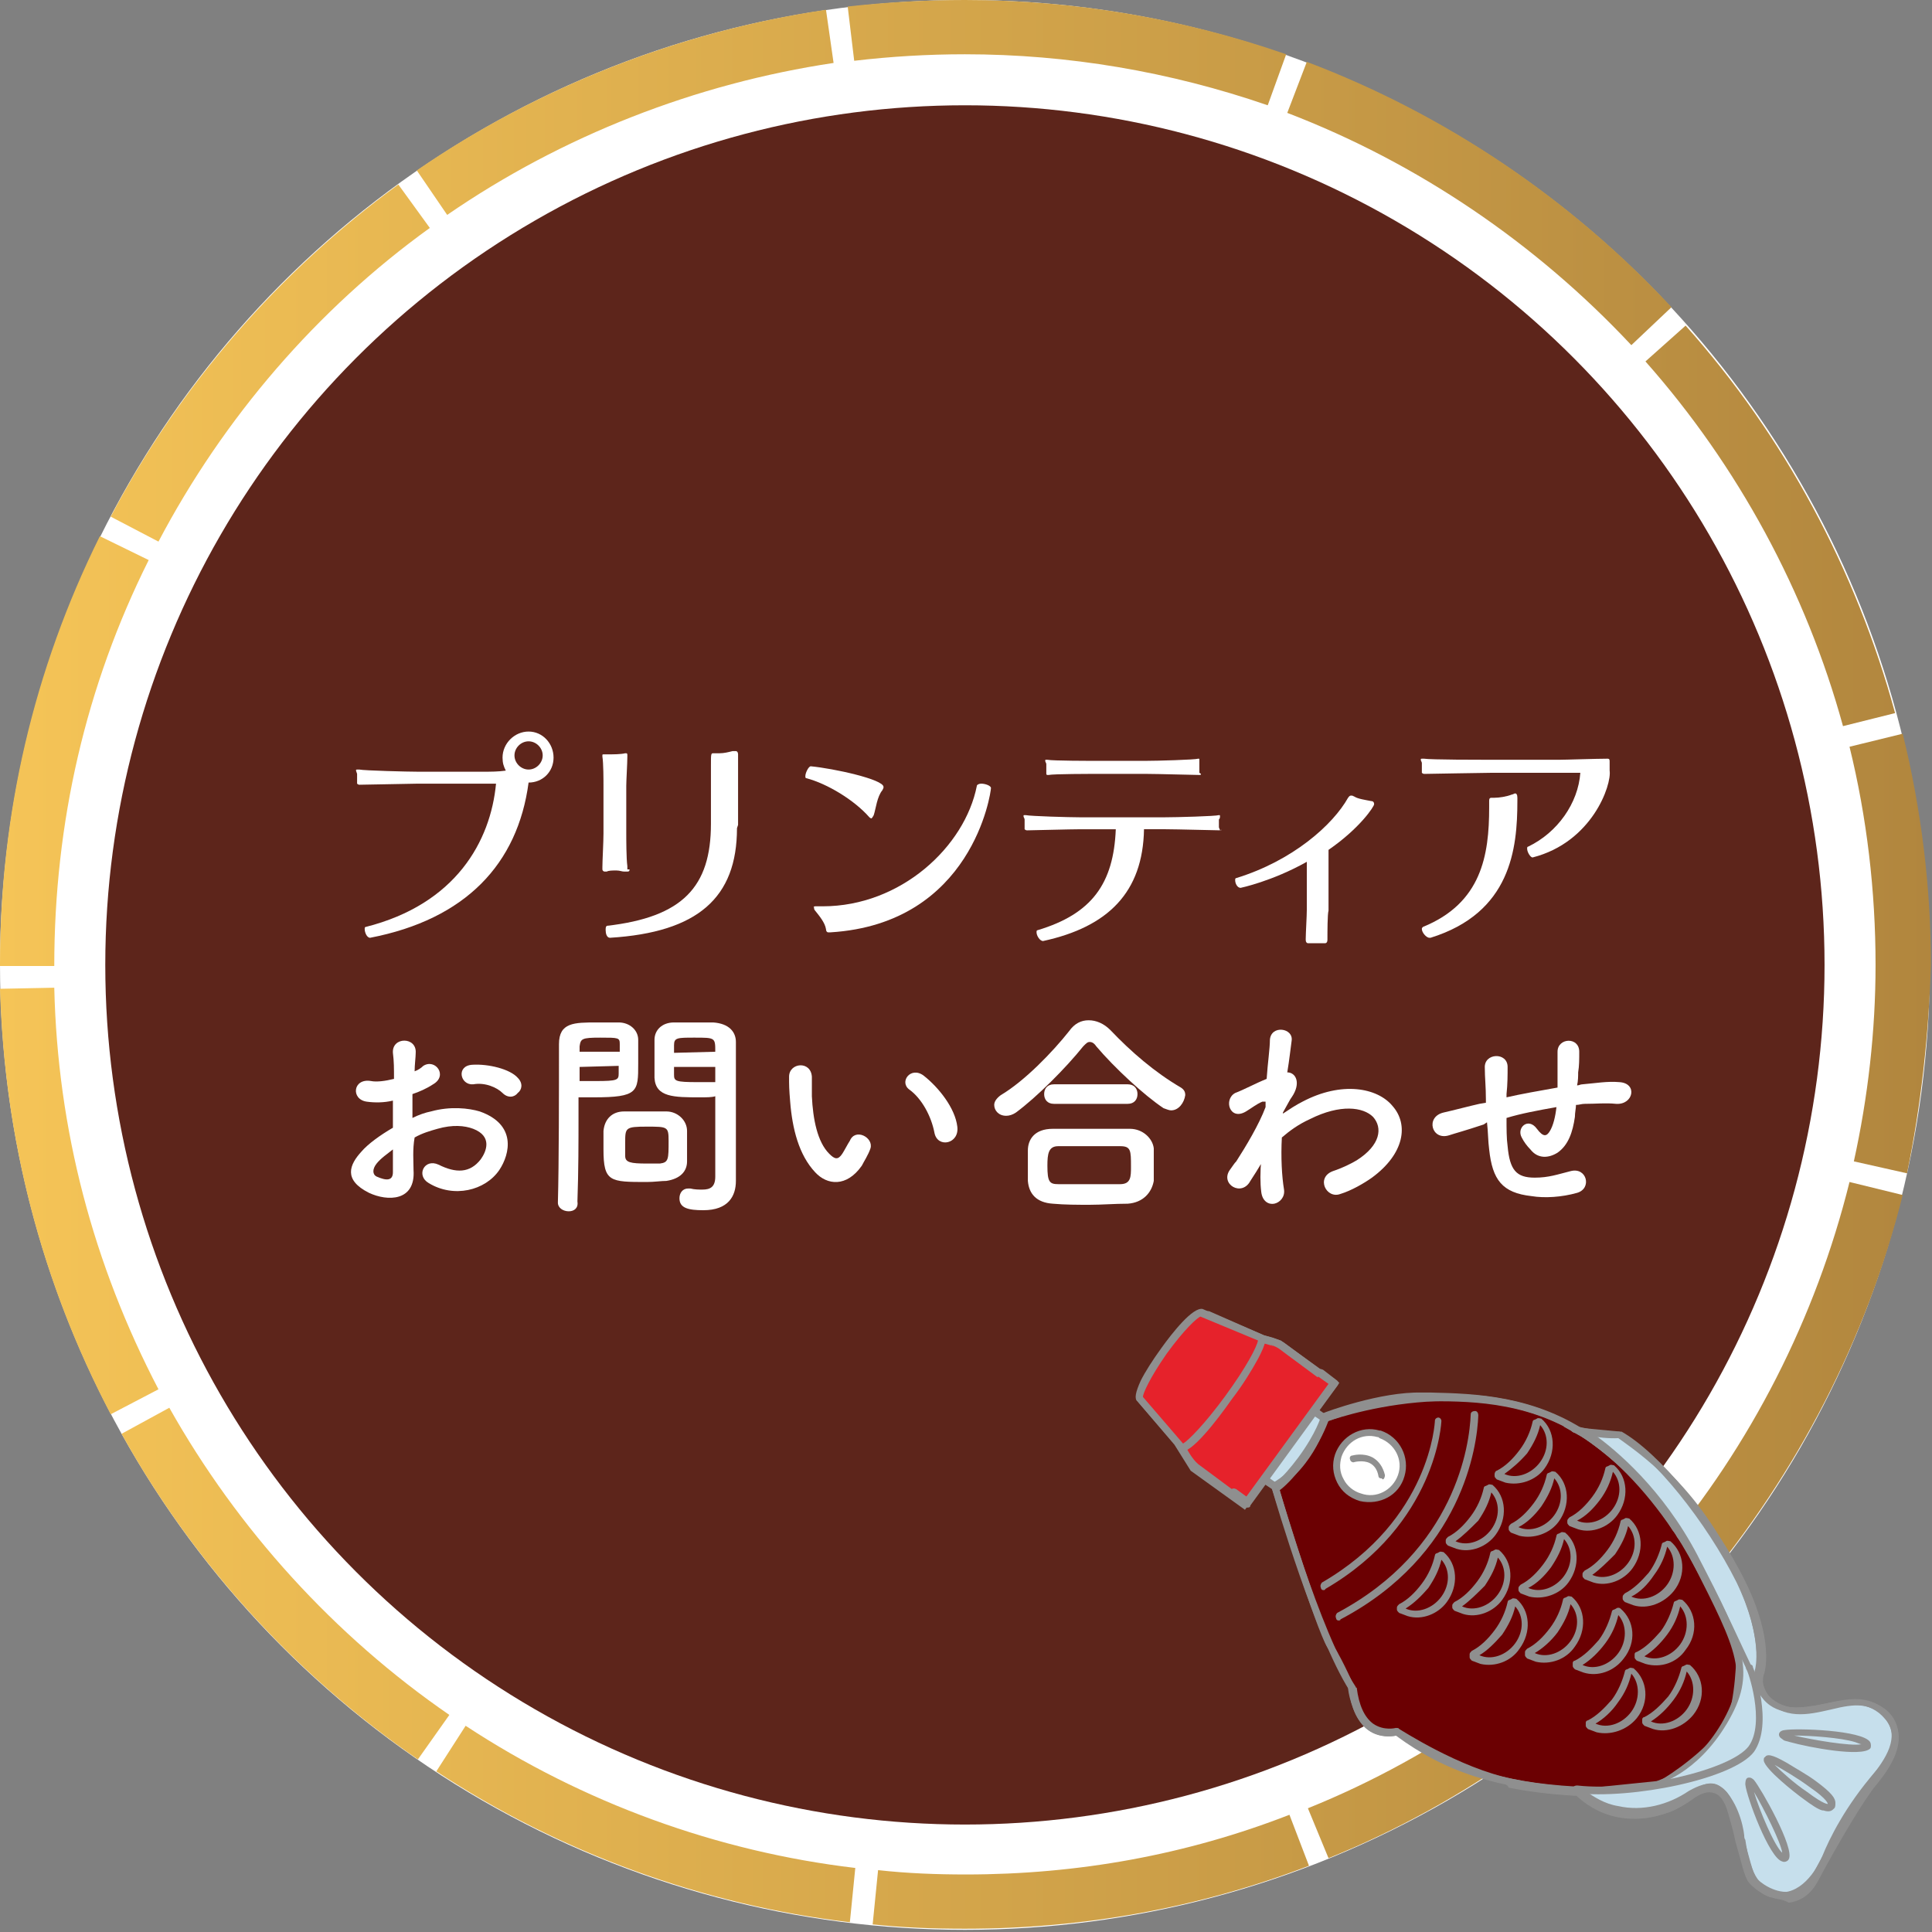 <?xml version="1.0" encoding="utf-8"?>
<!-- Generator: Adobe Illustrator 26.5.1, SVG Export Plug-In . SVG Version: 6.00 Build 0)  -->
<svg version="1.1" id="レイヤー_1" xmlns="http://www.w3.org/2000/svg" xmlns:xlink="http://www.w3.org/1999/xlink" x="0px"
	 y="0px" width="178px" height="178px" viewBox="0 0 178 178" style="enable-background:new 0 0 178 178;" xml:space="preserve">
<rect x="0" y="0" width="178" height="178" fill="#808080" stroke="none"/>
<style type="text/css">
	.st0{fill:#FFFFFF;}
	.st1{fill:url(#SVGID_1_);}
	.st2{fill:#5D251B;}
	.st3{fill:#C6DFEC;}
	.st4{fill:#E6222B;}
	.st5{fill:#8F8F8F;}
	.st6{fill:#6B0002;}
	.st7{fill:none;stroke:#5D251B;stroke-width:3;stroke-linecap:round;stroke-linejoin:round;}
</style>
<circle class="st0" cx="88.9" cy="88.9" r="88.9"/>
<linearGradient id="SVGID_1_" gradientUnits="userSpaceOnUse" x1="0" y1="88.15" x2="177.9" y2="88.15" gradientTransform="matrix(1 0 0 -1 0 177)">
	<stop  offset="0" style="stop-color:#F5C457"/>
	<stop  offset="1" style="stop-color:#B1863E"/>
</linearGradient>
<path class="st1" d="M88.9,177.7L88.9,177.7c-2.9,0-5.7-0.1-8.5-0.4l0.5-5c2.7,0.3,5.4,0.4,8.1,0.4l0,0c10.3,0,20.3-1.8,29.8-5.5
	l1.8,4.7C110.4,175.8,99.8,177.7,88.9,177.7z M78.3,177.1c-13.5-1.6-26.7-6.4-38.1-13.9l2.7-4.2c10.8,7.1,23.2,11.6,35.9,13.1
	L78.3,177.1z M122.4,171.2l-1.9-4.6c11.9-4.8,22.7-12.5,31.2-22.1l3.7,3.3C146.4,157.9,135,166.1,122.4,171.2z M38.5,162.1
	c-11.2-7.7-20.7-18.1-27.3-30l4.4-2.4c6.3,11.2,15.2,21,25.8,28.3L38.5,162.1z M156.8,146.2L153,143c8.3-9.8,14.3-21.6,17.4-34.1
	l4.9,1.2C172,123.3,165.6,135.7,156.8,146.2z M10.2,130.3C3.8,118.1,0.4,104.9,0,91.1L5,91c0.3,13.1,3.6,25.5,9.6,37L10.2,130.3z
	 M175.7,108.1l-4.9-1.1c1.3-5.9,2-12,2-18.1c0-6.8-0.8-13.6-2.4-20.1l4.9-1.2c1.7,6.9,2.6,14.1,2.6,21.3
	C177.7,95.3,177,101.8,175.7,108.1z M5,89H0v-0.2C0,75,3.1,61.7,9.2,49.4l4.5,2.2C7.9,63.2,5,75.8,5,89L5,89z M169.8,66.9
	c-3.4-12.4-9.7-24-18.2-33.6l3.7-3.3c9.1,10.2,15.7,22.5,19.3,35.7L169.8,66.9z M14.6,49.9l-4.4-2.3C16.5,35.6,25.7,25,36.7,17
	l2.9,4C29.2,28.5,20.6,38.5,14.6,49.9z M150.3,31.8c-8.8-9.4-19.7-16.8-31.7-21.4l1.8-4.7c12.7,4.8,24.3,12.6,33.6,22.6L150.3,31.8z
	 M41.2,19.8l-2.8-4.1C49.6,8,62.6,2.9,76.1,0.9l0.7,4.9C64.1,7.7,51.8,12.5,41.2,19.8z M116.8,9.7C107.8,6.6,98.4,5,88.9,5
	c-3.4,0-6.8,0.2-10.2,0.6l-0.6-5C81.7,0.2,85.3,0,88.9,0C99,0,109,1.7,118.5,5L116.8,9.7z"/>
<circle class="st2" cx="88.9" cy="88.9" r="79.2"/>
<g>
	<path class="st0" d="M34.1,86.4c-0.3,0-0.5-0.5-0.5-0.8c0-0.1,0-0.2,0.1-0.2c8.3-2.1,11.5-7.9,12-13.2h-7.2c-0.5,0-4.8,0.1-5.4,0.1
		l0,0c-0.1,0-0.2-0.1-0.2-0.1c0-0.1,0-0.1,0-0.2s0-0.2,0-0.3c0-0.1,0-0.3,0-0.4L32.8,71c0-0.1,0-0.1,0.2-0.1h0.1
		c0.5,0.1,4.5,0.2,5.4,0.2h6c0.7,0,1.4,0,2.1-0.1c-0.2-0.4-0.3-0.7-0.3-1.2c0-1.3,1.1-2.4,2.4-2.4c1.3,0,2.3,1.1,2.3,2.4
		s-1,2.3-2.3,2.3C47.7,79.6,42.9,84.7,34.1,86.4L34.1,86.4z M48.7,68.3c-0.7,0-1.3,0.6-1.3,1.3c0,0.7,0.6,1.3,1.3,1.3
		s1.3-0.6,1.3-1.3S49.4,68.3,48.7,68.3z"/>
	<path class="st0" d="M58,80.1c0,0.1,0,0.2-0.2,0.2c-0.1,0-0.1,0-0.3,0s-0.4-0.1-0.7-0.1c-0.4,0-0.7,0-0.9,0.1c-0.1,0-0.2,0-0.2,0
		c-0.1,0-0.2-0.1-0.2-0.2s0-0.1,0-0.2c0-0.6,0.1-2.3,0.1-3.1v-4.4c0-0.5,0-2.1-0.1-2.7v-0.1c0-0.1,0-0.1,0.2-0.1h0.4
		c0.4,0,1.1,0,1.5-0.1c0.1,0,0.1,0,0.1,0c0.1,0,0.1,0.1,0.1,0.2v0.1c0,0.6-0.1,2.2-0.1,2.7v4.3c0,0.6,0,2.4,0.1,3.1v0.3H58z
		 M67.9,76.3c0,6.4-3.6,9.6-11.7,10.1l0,0c-0.3,0-0.4-0.4-0.4-0.7c0-0.2,0-0.3,0.1-0.4c7-0.8,9.6-3.6,9.6-9.4v-0.4c0-1,0-3.5,0-5
		c0-1,0-1.1,0.2-1.1c0,0,0.1,0,0.2,0s0.3,0,0.4,0c0.4,0,0.8-0.1,1.2-0.2c0.1,0,0.2,0,0.3,0c0.1,0,0.2,0.1,0.2,0.3v0.1
		c0,0.4,0,1.3,0,2.3c0,1.6,0,3.4,0,4.1L67.9,76.3L67.9,76.3z"/>
	<path class="st0" d="M80.1,75.3c-1.4-1.6-3.9-3.1-5.8-3.6c-0.1,0-0.1-0.1-0.1-0.2c0-0.3,0.3-0.9,0.5-0.9c2.1,0.2,6.7,1.2,6.7,1.9
		c0,0.1,0,0.1-0.1,0.3c-0.5,0.6-0.6,1.7-0.8,2.3c-0.1,0.2-0.2,0.3-0.2,0.3S80.2,75.4,80.1,75.3z M75.1,83.5c0.2,0,0.5,0,0.7,0
		C83,83.5,88.9,78,90,72.4c0-0.1,0.2-0.2,0.4-0.2c0.4,0,0.9,0.2,0.9,0.4c0,0.4-1.7,12.5-14.8,13.3c-0.1,0-0.1,0-0.2,0
		s-0.2-0.1-0.2-0.3c-0.1-0.6-0.6-1.2-1-1.7C75,83.8,75,83.7,75,83.6C74.9,83.6,75,83.5,75.1,83.5L75.1,83.5z"/>
	<path class="st0" d="M112.4,76.5c-0.4,0-4-0.1-5-0.1h-2c-0.1,5.8-3.3,9-9.3,10.3l0,0c-0.3,0-0.6-0.5-0.6-0.8c0-0.1,0-0.2,0.1-0.2
		c5-1.5,7-4.3,7.2-9.3h-3.2c-1,0-4.5,0.1-4.9,0.1h-0.1c-0.1,0-0.2-0.1-0.2-0.1c0-0.1,0-0.1,0-0.2s0-0.2,0-0.3c0-0.1,0-0.3,0-0.4
		s-0.1-0.2-0.1-0.3c0-0.1,0-0.1,0.1-0.1h0.1c0.5,0.1,4,0.2,5,0.2h7.8c1.1,0,4.7-0.1,5-0.2l0,0c0.1,0,0.1,0,0.1,0.1s0,0.2-0.1,0.3
		c0,0.1,0,0.2,0,0.4c0,0.1,0,0.2,0,0.3C112.3,76.3,112.4,76.4,112.4,76.5C112.6,76.4,112.6,76.5,112.4,76.5L112.4,76.5z M110.5,71.4
		c-0.4,0-3.9-0.1-4.9-0.1h-4.1c-1.1,0-4.4,0-4.9,0.1h-0.1c-0.1,0-0.1-0.1-0.1-0.1s0-0.1,0-0.2s0-0.2,0-0.3c0-0.1,0-0.3,0-0.4
		s-0.1-0.2-0.1-0.3c0-0.1,0-0.1,0.1-0.1h0.1c0.5,0.1,3.9,0.1,4.9,0.1h4.1c1.1,0,4.6-0.1,4.9-0.2l0,0c0.1,0,0.1,0,0.1,0.1
		s0,0.2,0,0.3c0,0.1,0,0.2,0,0.4c0,0.1,0,0.3,0,0.3c0,0.1,0,0.1,0,0.2C110.7,71.3,110.7,71.4,110.5,71.4L110.5,71.4z"/>
	<path class="st0" d="M122.3,86.6c0,0.2-0.1,0.3-0.2,0.3s-0.1,0-0.2,0s-0.4,0-0.6,0s-0.5,0-0.6,0s-0.1,0-0.2,0s-0.2-0.1-0.2-0.3
		v-0.1c0-0.5,0.1-2.1,0.1-2.7v-4.4c-3.2,1.8-6.1,2.4-6.1,2.4c-0.3,0-0.5-0.4-0.5-0.7c0-0.1,0-0.2,0.1-0.2c5.2-1.6,8.9-4.9,10.3-7.4
		c0.1-0.1,0.1-0.2,0.3-0.2c0.1,0,0.1,0,0.3,0.1c0.3,0.2,1,0.3,1.5,0.4c0.2,0,0.3,0.1,0.3,0.3c0,0.2-1.3,2.2-4.2,4.2v5.6
		C122.3,84.2,122.3,85.9,122.3,86.6L122.3,86.6z"/>
	<path class="st0" d="M139.8,73.8c0,4.4-0.6,10.3-8,12.6h-0.1c-0.3,0-0.7-0.5-0.7-0.8c0-0.1,0-0.1,0.1-0.2c5.4-2.2,6.1-6.6,6.1-11
		v-0.6c0-0.3,0.1-0.3,0.3-0.3h0.2c0.4,0,1.1-0.1,1.6-0.3c0.1,0,0.2-0.1,0.3-0.1s0.2,0.1,0.2,0.4L139.8,73.8L139.8,73.8z M141.2,79
		c-0.2,0-0.5-0.5-0.5-0.8c0-0.1,0-0.2,0.1-0.2c2.7-1.3,4.6-4,4.8-6.8h-8.2c-0.9,0-5.6,0.1-6.1,0.1h-0.1c-0.1,0-0.2-0.1-0.2-0.1
		c0-0.1,0-0.1,0-0.2s0-0.2,0-0.3c0-0.1,0-0.3,0-0.4s-0.1-0.2-0.1-0.3c0-0.1,0-0.1,0.2-0.1h0.1c0.6,0.1,5.3,0.1,6.1,0.1h6.3
		c0.6,0,3.5-0.1,4.5-0.1l0,0c0.2,0,0.2,0.1,0.2,0.3c0,0.3,0,0.6,0,0.8C148.5,72.3,146.7,77.6,141.2,79L141.2,79z"/>
</g>
<g>
	<path class="st3" d="M122,130.7l-1-0.6l-4.4,6l1,0.7c0,0,1.8-1.8,3.2-3.8C121.4,132.3,121.8,131.5,122,130.7z"/>
	<g>
		<g>
			<path class="st4" d="M122.8,127.5l-8.2,11.2l-4.6-3.4l-1.5-2.4l-3.4-4c0,0,0.7-2.4,2.7-5c1.9-2.7,3.5-2.8,3.5-2.8l5,2.2l1.5,0.4
				L122.8,127.5z"/>
			<path class="st5" d="M114.7,139.1l-5-3.6l-1.5-2.4l-3.5-4.1l0.1-0.2c0-0.1,0.8-2.5,2.7-5.1c2-2.8,3.7-2.9,3.8-2.9h0.1l5,2.2
				l1.6,0.5l5.4,3.9L114.7,139.1z M110.3,135.1l4.3,3.1l7.8-10.7l-4.8-3.4l-1.4-0.4l-4.9-2.2c-0.3,0.1-1.6,0.4-3.2,2.6
				s-2.4,4.2-2.6,4.8l3.3,3.9L110.3,135.1z"/>
		</g>
		<g>
			<path class="st6" d="M122.2,130.5c0,0-0.4,1.6-2.2,3.9c-1.5,2.1-2.4,2.6-2.4,2.6s3.9,12.8,5,14.6s1.9,3.8,1.9,3.8
				s0.2,2.1,1.3,3.4c1.2,1.3,2.9,0.8,2.9,0.8s5.5,3.6,10.6,4.6c5.1,1.1,12.1,1.1,14,0c2-1.2,4.8-3.5,5.9-5.5c1-2,1-7.2,1-7.2
				s-4.8-9-5.5-10.1c-0.8-1.1-2.4-4.7-8-8.8c-5.6-4-11.7-3.8-15.5-3.9C127.4,128.6,122.2,130.5,122.2,130.5z"/>
			<path class="st5" d="M138.1,164.2c-4.3-1.2-8.6-3.8-9.4-4.3c-0.5,0.1-2,0.3-3.1-0.9c-1.1-1.3-1.4-3.2-1.4-3.5
				c-0.1-0.3-0.9-2.1-1.9-3.7c-1.1-1.8-4.9-14.1-5.1-14.6l-0.1-0.3l0.2-0.1c0,0,0.8-0.5,2.3-2.5c1.7-2.3,2.1-3.8,2.1-3.8v-0.2
				l0.2-0.1c0.2-0.1,5.3-2,9.1-1.9h0.9c3.8,0.1,9.6,0.2,14.9,4c4.9,3.5,6.8,6.7,7.7,8.3c0.1,0.2,0.3,0.4,0.4,0.6
				c0.8,1.1,5.3,9.8,5.5,10.2v0.2c0,0.2,0,5.4-1.1,7.4c-1.1,2.1-4.2,4.5-6,5.6c-2.1,1.3-9.4,1.1-14.3,0.1
				C138.9,164.4,138.5,164.3,138.1,164.2z M128.8,159.2l0.1,0.1c0.1,0,5.5,3.6,10.5,4.6c5.2,1.1,12,1.1,13.8,0
				c2.1-1.3,4.8-3.5,5.8-5.3c0.9-1.7,1-6.3,1-7c-0.5-0.9-4.7-9-5.5-10c-0.1-0.2-0.2-0.4-0.4-0.6c-0.9-1.5-2.8-4.6-7.6-8.1
				c-5.1-3.7-10.7-3.8-14.5-3.8h-0.9c-3.3-0.1-7.8,1.5-8.7,1.8c-0.2,0.5-0.7,1.9-2.2,3.9c-1.1,1.5-1.9,2.2-2.3,2.5
				c0.5,1.7,3.9,12.7,4.9,14.2c1.1,1.8,1.9,3.8,2,3.9v0.1c0,0,0.2,2,1.2,3.2c1,1.1,2.5,0.7,2.5,0.7L128.8,159.2z"/>
		</g>
		<g>
			<path class="st3" d="M149.2,132l-3.7-0.3c0,0,6.4,3.6,10.6,11.8c4.2,8.3,5.5,10.6,2.7,15.2c-2.7,4.7-6.3,5.5-6.3,5.5l-7.1,0.8
				c0,0,1.3,1.5,3.6,1.9c2.3,0.5,4.7,0,6.8-1.5c2-1.5,3.1-0.7,3.8,1.4s1.3,5.6,1.9,6.4s4,3,5.7-0.3c1.8-3.4,4.4-7.6,5.4-8.9
				c1-1.3,3-3.8,1.3-5.7s-3.7-1.5-5.9-1.1s-4,0.7-5.2-0.7s-0.7-2.5-0.7-2.5s0.9-2.8-1.7-8.3C157.7,140.2,152.7,133.9,149.2,132z"/>
			<path class="st5" d="M163.5,174.9c-1.2-0.3-2.1-1.1-2.4-1.5c-0.4-0.5-0.7-2-1.2-3.7c-0.2-1-0.5-2-0.7-2.7
				c-0.3-1.1-0.8-1.7-1.3-1.8c-0.5-0.2-1.2,0-2,0.6c-2.1,1.5-4.6,2.1-7,1.6c-2.3-0.5-3.7-2-3.7-2l-0.4-0.5l7.8-0.8l0,0
				c0,0,3.4-0.9,6-5.3c2.6-4.5,1.5-6.6-2.6-14.7l-0.1-0.2c-4.1-8.1-10.4-11.7-10.5-11.7l-1.4-0.8l5.3,0.5h0.1
				c3.4,1.9,8.6,8.1,11.4,13.8c2.7,5.5,1.8,8.4,1.7,8.6c0,0.1-0.4,0.9,0.6,2.1c1,1.2,2.7,1,4.9,0.6s4.4-0.9,6.2,1.2
				c1.9,2.2-0.4,5.1-1.3,6.2c-1.1,1.3-3.6,5.5-5.4,8.9c-0.8,1.5-1.9,1.9-2.7,2C164.3,175,163.9,175,163.5,174.9z M158.1,164.4
				L158.1,164.4c0.8,0.3,1.4,1,1.8,2.3c0.3,0.8,0.5,1.8,0.8,2.8c0.4,1.4,0.8,3.1,1.1,3.5s1.6,1.4,3,1.3c0.9-0.1,1.6-0.6,2.2-1.6
				c1.8-3.4,4.4-7.7,5.4-9c1.3-1.6,2.7-3.7,1.3-5.3c-1.5-1.8-3.4-1.4-5.6-1c-2,0.4-4.2,0.8-5.6-0.8c-1.3-1.5-0.8-2.8-0.8-2.8l0,0
				c0,0,0.8-2.8-1.7-8c-2.8-5.6-7.7-11.7-11-13.5l-2.2-0.2c2.1,1.5,6.4,5.1,9.6,11.2l0.1,0.2c4.2,8.1,5.4,10.6,2.6,15.3
				c-2.8,4.7-6.4,5.6-6.5,5.6l-6.4,0.7c0.6,0.4,1.6,1.1,2.9,1.3c2.2,0.5,4.6-0.1,6.5-1.4C156.5,164.5,157.3,164.2,158.1,164.4z"/>
		</g>
		<path class="st5" d="M114.9,138.9c0,0-0.1,0-0.1-0.1l-1.3-1c-0.2-0.1-0.2-0.3-0.1-0.5s0.3-0.2,0.5-0.1l1.1,0.8l7.6-10.4l-1.1-0.8
			c-0.2-0.1-0.2-0.3-0.1-0.5s0.3-0.2,0.5-0.1l1.3,1c0.1,0.1,0.1,0.1,0.1,0.2s0,0.2-0.1,0.3l-8,11C115.2,138.9,115,138.9,114.9,138.9
			z"/>
		<path class="st5" d="M163.2,174.8h-0.1c-2.2-0.7-2.7-3.8-2.9-5.2c0-0.2,0-0.3-0.1-0.4c-0.1-0.7-0.6-3.1-2-4.1
			c-0.6-0.4-1.2,0-2.3,0.7c-0.7,0.5-1.5,1.1-2.5,1.3c-3.1,0.9-5.9,0.2-8.3-1.9c-7-0.4-11.8-1.9-16.4-5.3c-0.4,0.1-1.5,0.2-2.5-0.5
			s-1.6-1.9-1.8-3.7c-3.1-4.9-6.7-17.1-7.1-18.5l-0.9-0.6c-0.2-0.1-0.2-0.3-0.1-0.5s0.3-0.2,0.5-0.1l1,0.7c0.1,0,0.1,0.1,0.1,0.2
			c0,0.1,3.8,13.5,7.1,18.5c0,0,0,0.1,0.1,0.1c0.2,1.6,0.7,2.7,1.5,3.3c1,0.7,2.1,0.4,2.1,0.4c0.1,0,0.2,0,0.3,0.1
			c4.7,3.4,9.3,4.9,16.3,5.3c0.1,0,0.2,0,0.2,0.1c2.3,2.1,4.8,2.7,7.7,1.8c0.8-0.2,1.6-0.8,2.3-1.2c1.1-0.7,2.1-1.4,3.1-0.7
			c1.5,1.1,2.1,3.5,2.2,4.5c0,0.1,0,0.3,0.1,0.4c0.2,1.3,0.6,4.1,2.5,4.7c2.1,0.7,3.8-1.3,4.6-3.2c0.6-1.5,2.1-4.6,4.9-7.8
			c1.1-1.2,1.6-2.5,1.5-3.5c-0.1-0.7-0.5-1.3-1-1.8c-1.2-0.9-2.2-1-4.6-0.4c-2.2,0.5-4.3,1-6.3-1.1c-0.5-0.6-1.2-2-2.2-4.1
			c-2.5-5.5-6.8-14.7-14.1-19.7c-9.8-6.8-23.7-1.7-23.9-1.6c-0.1,0-0.2,0-0.3,0l-0.9-0.6c-0.2-0.1-0.2-0.3-0.1-0.5s0.3-0.2,0.5-0.1
			l0.7,0.5c1.7-0.6,14.8-4.8,24.3,1.8c7.4,5.1,11.7,14.4,14.3,20c0.9,1.9,1.6,3.4,2,3.9c1.6,1.7,3.2,1.5,5.7,0.9
			c2.3-0.5,3.6-0.6,5.2,0.5c0.7,0.5,1.2,1.3,1.3,2.2s-0.1,2.3-1.6,4c-2.7,3.1-4.2,6.1-4.8,7.6C167.6,173.5,165.6,175.4,163.2,174.8z
			"/>
		<path class="st5" d="M161.8,155.4C161.8,155.4,161.8,155.3,161.8,155.4c-0.2-0.1-0.3-0.3-0.2-0.4c0,0,1.1-3-1.2-8.4
			c-3.7-8.5-8.2-11.9-11.3-14.1c-1.8,0.1-4-0.5-4.1-0.5c-0.2-0.1-0.3-0.2-0.2-0.4s0.2-0.3,0.4-0.2l0,0c0.1,0,2.3,0.6,3.9,0.5
			c0.1,0,0.2,0,0.2,0.1c3.1,2.3,7.9,5.7,11.6,14.5c2.5,5.7,1.3,8.8,1.2,8.9C162.1,155.3,161.9,155.4,161.8,155.4z"/>
		<path class="st5" d="M145.1,165.2c-0.2,0-0.3-0.2-0.2-0.4c0-0.2,0.2-0.3,0.4-0.3c5.4,0.6,14.1-1.4,15.8-3.6
			c1.6-2.2-0.1-7.1-0.2-7.1c-0.1-0.2,0-0.4,0.2-0.4c0.2-0.1,0.4,0,0.4,0.2c0.1,0.2,1.9,5.2,0.1,7.8
			C159.7,163.9,150.4,165.8,145.1,165.2C145.2,165.2,145.2,165.2,145.1,165.2z"/>
		<g>
			<path class="st4" d="M116.2,123.4l-5.5-2.3l0,0c-0.5-0.1-2,1.5-3.4,3.5c-1.6,2.2-2.6,4.1-2.2,4.4l3.8,4.5
				c0.4,0.3,2.3-1.8,4.3-4.5C115.2,126.1,116.5,123.6,116.2,123.4z"/>
			<path class="st5" d="M108.8,133.7c0,0-0.1,0-0.1-0.1l-3.9-4.5c-0.3-0.2-0.2-0.8,0.3-1.9c0.4-0.8,1.1-1.9,1.9-3
				c1-1.4,2.9-3.8,3.8-3.6l5.6,2.4c0.3,0.2,0.3,0.7-0.5,2.2c-0.6,1.1-1.4,2.4-2.4,3.7C112.1,130.9,109.7,134,108.8,133.7z
				 M105.3,128.7l3.7,4.3c0.5-0.3,2-1.8,3.9-4.4c1.9-2.6,2.9-4.5,3-5.1l-5.3-2.2c-0.3,0.1-1.5,1.2-3.1,3.4
				C105.9,127,105.3,128.4,105.3,128.7z M105.2,128.7L105.2,128.7C105.3,128.7,105.3,128.7,105.2,128.7z"/>
		</g>
		<g>
			<path class="st4" d="M121.6,126.6c0,0-2.8-2-3.6-2.6c-0.7-0.5-1.9-0.7-1.9-0.7"/>
			<path class="st5" d="M121.4,126.9l-3.5-2.6c-0.7-0.5-1.7-0.6-1.8-0.6l0.1-0.7c0.1,0,1.3,0.2,2.1,0.7l3.5,2.6L121.4,126.9z"/>
		</g>
		<path class="st5" d="M113.5,137.9l-3.5-2.6c-0.8-0.6-1.3-1.7-1.3-1.7c-0.1-0.2,0-0.4,0.2-0.4c0.2-0.1,0.4,0,0.4,0.2
			c0,0,0.5,1,1.1,1.5l3.5,2.6L113.5,137.9z"/>
		<path class="st5" d="M121.9,146.5c-0.1,0-0.2-0.1-0.2-0.2c-0.1-0.2,0-0.4,0.1-0.5c10-5.8,10.4-14.8,10.4-14.9
			c0-0.2,0.2-0.3,0.3-0.3c0.2,0,0.3,0.2,0.3,0.3s-0.4,9.5-10.7,15.5C122.1,146.5,122,146.5,121.9,146.5z"/>
		<path class="st5" d="M123.3,149.3c-0.1,0-0.2-0.1-0.2-0.2c-0.1-0.2,0-0.4,0.1-0.5c10.9-5.8,12.2-15.5,12.3-18.3
			c0-0.2,0.2-0.3,0.4-0.3s0.3,0.2,0.3,0.4c-0.1,2.9-1.5,12.9-12.7,18.8C123.5,149.3,123.4,149.3,123.3,149.3z"/>
		<path class="st5" d="M117.4,137.3c-0.1,0-0.2-0.1-0.2-0.2c-0.1-0.2,0-0.4,0.1-0.5c3.3-1.9,4.4-6.1,4.5-6.1c0-0.2,0.2-0.3,0.4-0.2
			l0,0c0.2,0,0.3,0.2,0.2,0.4c-0.1,0.2-1.3,4.5-4.8,6.5C117.6,137.3,117.5,137.3,117.4,137.3z"/>
		<path class="st5" d="M164.9,160.5c-0.3-0.1-0.5-0.1-0.6-0.2c-0.1-0.1-0.4-0.2-0.4-0.5s0.4-0.4,0.5-0.4c1.1-0.2,7.2,0,7.9,1.1l0,0
			c0.1,0.2,0.1,0.5,0,0.6C171.5,161.9,166.7,161,164.9,160.5z M170.9,160.5c-1.3-0.4-4.1-0.6-5.6-0.6c1.7,0.4,5.2,1,6.2,0.8
			C171.4,160.7,171.2,160.6,170.9,160.5z M171.6,160.9L171.6,160.9l0.3-0.2L171.6,160.9z"/>
		<path class="st5" d="M164.2,171.5c-1.2-0.3-3.3-6-3.4-7.1c0-0.1,0-0.5,0.2-0.6c0.3-0.1,0.5,0.1,0.6,0.2c0.6,0.7,3.8,6.3,3.2,7.3
			C164.7,171.5,164.4,171.6,164.2,171.5L164.2,171.5L164.2,171.5z M164.3,171.2l0.1-0.3l0,0L164.3,171.2l0.1-0.3L164.3,171.2z
			 M161.6,165.1c0.5,1.7,1.9,5,2.6,5.6C164.1,169.8,162.5,166.6,161.6,165.1z"/>
		<path class="st5" d="M168,166.8h-0.1c-0.4-0.1-1-0.5-1.8-1.1c-0.7-0.5-3.5-2.7-3.6-3.5c0-0.1,0-0.3,0.1-0.3c0.2-0.3,0.6-0.3,2,0.5
			c0.8,0.5,1.9,1.1,2.7,1.7c1.5,1.1,1.8,1.6,1.8,2c0,0.2,0,0.4-0.1,0.5l0,0C168.8,166.8,168.6,167,168,166.8z M168.4,166.2l0.3,0.2
			L168.4,166.2c0,0,0-0.4-1.6-1.5c-1.2-0.9-2.6-1.7-3.3-2.1c0.6,0.6,1.8,1.7,3,2.5C168.1,166.3,168.4,166.2,168.4,166.2z
			 M168.4,166.2L168.4,166.2L168.4,166.2L168.4,166.2z"/>
		<path class="st5" d="M140.9,147.1c-0.3-0.1-0.5-0.2-0.8-0.3c-0.1-0.1-0.2-0.2-0.2-0.3v-0.2c0-0.1,0.1-0.2,0.2-0.3
			c0.8-0.4,1.5-1.1,2.1-1.9c0.6-0.8,1-1.7,1.2-2.6c0-0.1,0.1-0.2,0.2-0.2l0.2-0.1c0.1-0.1,0.3,0,0.4,0c1.3,1.1,1.4,3.1,0.3,4.6
			C143.7,146.9,142.2,147.4,140.9,147.1z M140.8,146.3c1.1,0.5,2.5,0,3.3-1.1s0.8-2.5,0-3.4c-0.2,0.9-0.6,1.7-1.2,2.6
			C142.3,145.2,141.6,145.9,140.8,146.3z"/>
		<path class="st5" d="M145.4,140.9c-0.3-0.1-0.5-0.2-0.8-0.3c-0.1-0.1-0.2-0.2-0.2-0.3v-0.2c0-0.1,0.1-0.2,0.2-0.3
			c0.8-0.4,1.5-1.1,2.1-1.9c0.6-0.8,1-1.7,1.2-2.6c0-0.1,0.1-0.2,0.2-0.2l0.2-0.1c0.1-0.1,0.3,0,0.4,0c1.3,1.1,1.4,3.1,0.3,4.6
			C148.2,140.7,146.7,141.3,145.4,140.9z M145.3,140.1c1.1,0.5,2.5,0,3.3-1.1s0.8-2.5,0-3.4c-0.2,0.9-0.6,1.8-1.2,2.6
			C146.8,139,146.1,139.7,145.3,140.1z"/>
		<path class="st5" d="M145.9,154.1c-0.3-0.1-0.5-0.2-0.8-0.3c-0.1-0.1-0.2-0.2-0.2-0.3v-0.3c0-0.1,0.1-0.2,0.2-0.2
			c0.8-0.4,1.5-1.1,2.2-1.9c0.6-0.8,1-1.8,1.2-2.6c0-0.1,0.1-0.2,0.2-0.2l0.2-0.1c0.1-0.1,0.3-0.1,0.4,0c1.3,1.1,1.5,3.1,0.3,4.6
			C148.7,154,147.2,154.5,145.9,154.1z M145.8,153.4c1.1,0.5,2.5,0,3.3-1.1s0.8-2.6,0-3.5c-0.2,0.9-0.6,1.8-1.2,2.6
			C147.3,152.2,146.6,152.9,145.8,153.4z M149.2,148.5l0.1,0.1L149.2,148.5z M149.1,148.3l0.1,0.2L149.1,148.3z"/>
		<path class="st5" d="M150.5,147.9c-0.3-0.1-0.5-0.2-0.8-0.3c-0.1-0.1-0.2-0.2-0.2-0.3v-0.2c0-0.1,0.1-0.2,0.2-0.3
			c0.8-0.4,1.5-1.1,2.2-1.9c0.6-0.8,1-1.8,1.2-2.6c0-0.1,0.1-0.2,0.2-0.2l0.2-0.1c0.1-0.1,0.3,0,0.4,0c1.3,1.1,1.5,3.1,0.3,4.6
			C153.3,147.7,151.8,148.3,150.5,147.9z M150.3,147.1c1.1,0.5,2.5,0,3.3-1.1s0.8-2.6,0-3.5c-0.2,0.9-0.6,1.8-1.2,2.6
			C151.8,146,151.1,146.7,150.3,147.1z"/>
		<path class="st5" d="M151.6,153.3c-0.3-0.1-0.5-0.2-0.8-0.3c-0.1-0.1-0.2-0.2-0.2-0.3v-0.3c0-0.1,0.1-0.2,0.2-0.2
			c0.8-0.4,1.5-1.1,2.2-1.9c0.6-0.8,1-1.8,1.2-2.6c0-0.1,0.1-0.2,0.2-0.2l0.2-0.1c0.1-0.1,0.3,0,0.4,0c1.3,1.1,1.5,3.1,0.3,4.6
			C154.5,153.2,153,153.7,151.6,153.3z M151.5,152.6c1.1,0.5,2.5,0,3.3-1.1s0.8-2.6,0-3.5c-0.2,0.9-0.6,1.8-1.2,2.6
			C153,151.4,152.3,152.1,151.5,152.6z"/>
		<path class="st5" d="M152.3,159.3c-0.3-0.1-0.5-0.2-0.8-0.3c-0.1-0.1-0.2-0.2-0.2-0.3v-0.3c0-0.1,0.1-0.2,0.2-0.2
			c0.8-0.4,1.5-1.1,2.2-1.9c0.6-0.8,1-1.8,1.2-2.6c0-0.1,0.1-0.2,0.2-0.2l0.2-0.1c0.1-0.1,0.3,0,0.4,0c1.3,1.1,1.5,3.1,0.3,4.6
			C155.1,159.1,153.6,159.7,152.3,159.3z M152.1,158.6c1.1,0.5,2.5,0,3.3-1.1s0.8-2.6,0-3.5c-0.2,0.9-0.6,1.8-1.2,2.6
			C153.6,157.4,152.9,158.1,152.1,158.6z"/>
		<path class="st5" d="M147.1,159.6c-0.3-0.1-0.5-0.2-0.8-0.3c-0.1-0.1-0.2-0.2-0.2-0.3v-0.3c0-0.1,0.1-0.2,0.2-0.2
			c0.8-0.4,1.5-1.1,2.2-1.9c0.6-0.8,1-1.8,1.2-2.6c0-0.1,0.1-0.2,0.2-0.2l0.2-0.1c0.1-0.1,0.3,0,0.4,0c1.3,1.1,1.5,3.1,0.3,4.6
			C149.9,159.4,148.4,159.9,147.1,159.6z M147,158.8c1.1,0.5,2.5,0,3.3-1.1s0.8-2.6,0-3.5c-0.2,0.9-0.6,1.8-1.2,2.6
			C148.5,157.7,147.7,158.4,147,158.8z"/>
		<path class="st5" d="M136.4,153.3c-0.3-0.1-0.5-0.2-0.8-0.3c-0.1-0.1-0.2-0.2-0.2-0.3v-0.3c0-0.1,0.1-0.2,0.2-0.3
			c0.8-0.4,1.5-1.1,2.1-1.9c0.6-0.8,1-1.7,1.2-2.6c0-0.1,0.1-0.2,0.2-0.2l0.2-0.1c0.1-0.1,0.3,0,0.4,0c1.3,1.1,1.4,3.1,0.3,4.6
			C139.2,153.1,137.7,153.6,136.4,153.3z M136.3,152.5c1.1,0.5,2.5,0,3.3-1.1s0.8-2.5,0-3.4c-0.2,0.9-0.6,1.7-1.2,2.6
			C137.7,151.4,137,152.1,136.3,152.5z"/>
		<path class="st5" d="M146.8,145.8c-0.3-0.1-0.5-0.2-0.8-0.3c-0.1-0.1-0.2-0.2-0.2-0.3V145c0-0.1,0.1-0.2,0.2-0.3
			c0.8-0.4,1.5-1.1,2.1-1.9c0.6-0.8,1-1.7,1.2-2.6c0-0.1,0.1-0.2,0.2-0.2l0.2-0.1c0.1-0.1,0.3,0,0.4,0c1.3,1.1,1.4,3.1,0.3,4.6
			C149.6,145.6,148.1,146.2,146.8,145.8z M146.7,145.1c1.1,0.5,2.5,0,3.3-1.1s0.8-2.5,0-3.4c-0.2,0.9-0.6,1.7-1.2,2.6
			C148.1,143.9,147.4,144.6,146.7,145.1z"/>
		<path class="st5" d="M141.5,153.1c-0.3-0.1-0.5-0.2-0.8-0.3c-0.1-0.1-0.2-0.2-0.2-0.3v-0.3c0-0.1,0.1-0.2,0.2-0.3
			c0.8-0.4,1.5-1.1,2.1-1.9c0.6-0.8,1-1.7,1.2-2.6c0-0.1,0.1-0.2,0.2-0.2l0.2-0.1c0.1-0.1,0.3,0,0.4,0c1.3,1.1,1.4,3.1,0.3,4.6
			C144.3,152.9,142.8,153.4,141.5,153.1z M141.4,152.3c1.1,0.5,2.5,0,3.3-1.1s0.8-2.5,0-3.4c-0.2,0.9-0.6,1.7-1.2,2.6
			C142.9,151.2,142.1,151.9,141.4,152.3z"/>
		<path class="st5" d="M134.2,142.7c-0.3-0.1-0.5-0.2-0.8-0.3c-0.1-0.1-0.2-0.2-0.2-0.3v-0.2c0-0.1,0.1-0.2,0.2-0.3
			c0.8-0.4,1.5-1.1,2.1-1.9c0.6-0.8,1-1.7,1.2-2.6c0-0.1,0.1-0.2,0.2-0.2l0.2-0.1c0.1-0.1,0.3,0,0.4,0c1.3,1.1,1.4,3.1,0.3,4.6
			C137,142.5,135.5,143.1,134.2,142.7z M134.1,142c1.1,0.5,2.5,0,3.3-1.1s0.8-2.5,0-3.4c-0.2,0.9-0.6,1.7-1.2,2.6
			C135.5,140.8,134.8,141.5,134.1,142z"/>
		<path class="st5" d="M138.7,136.6c-0.3-0.1-0.5-0.2-0.8-0.3c-0.1-0.1-0.2-0.2-0.2-0.3v-0.2c0-0.1,0.1-0.3,0.2-0.3
			c0.8-0.4,1.5-1.1,2.1-1.9c0.6-0.8,1-1.7,1.2-2.6c0-0.1,0.1-0.2,0.2-0.2l0.2-0.1c0.1-0.1,0.3,0,0.4,0c1.3,1.1,1.4,3.1,0.3,4.6
			C141.5,136.4,140,136.9,138.7,136.6z M138.6,135.8c1.1,0.5,2.5,0,3.3-1.1s0.8-2.5,0-3.4c-0.2,0.9-0.6,1.7-1.2,2.6
			C140,134.7,139.3,135.3,138.6,135.8z"/>
		<path class="st5" d="M129.7,148.9c-0.3-0.1-0.5-0.2-0.8-0.3c-0.1-0.1-0.2-0.2-0.2-0.3v-0.2c0-0.1,0.1-0.2,0.2-0.3
			c0.8-0.4,1.5-1.1,2.1-1.9c0.6-0.8,1-1.7,1.2-2.6c0-0.1,0.1-0.2,0.2-0.2l0.2-0.1c0.1-0.1,0.3,0,0.4,0c1.3,1.1,1.4,3.1,0.3,4.6
			C132.5,148.7,131,149.3,129.7,148.9z M129.5,148.2c1.1,0.5,2.5,0,3.3-1.1s0.8-2.5,0-3.4c-0.2,0.9-0.6,1.7-1.2,2.6
			C131,147,130.3,147.7,129.5,148.2z"/>
		<path class="st5" d="M140,141.5c-0.3-0.1-0.5-0.2-0.8-0.3c-0.1-0.1-0.2-0.2-0.2-0.3v-0.2c0-0.1,0.1-0.2,0.2-0.3
			c0.8-0.4,1.5-1.1,2.1-1.9c0.6-0.8,1-1.7,1.2-2.6c0-0.1,0.1-0.2,0.2-0.2l0.2-0.1c0.1-0.1,0.3,0,0.4,0c1.3,1.1,1.4,3.1,0.3,4.6
			C142.8,141.3,141.3,141.8,140,141.5z M139.9,140.7c1.1,0.5,2.5,0,3.3-1.1s0.8-2.5,0-3.4c-0.2,0.9-0.6,1.7-1.2,2.6
			C141.4,139.6,140.7,140.3,139.9,140.7z"/>
		<path class="st5" d="M134.8,148.7c-0.3-0.1-0.5-0.2-0.8-0.3c-0.1-0.1-0.2-0.2-0.2-0.3v-0.2c0-0.1,0.1-0.2,0.2-0.3
			c0.8-0.4,1.5-1.1,2.1-1.9c0.6-0.8,1-1.7,1.2-2.6c0-0.1,0.1-0.2,0.2-0.2l0.2-0.1c0.1-0.1,0.3,0,0.4,0c1.3,1.1,1.4,3.1,0.3,4.6
			C137.6,148.5,136.1,149.1,134.8,148.7z M134.7,148c1.1,0.5,2.5,0,3.3-1.1s0.8-2.5,0-3.4c-0.2,0.9-0.6,1.7-1.2,2.6
			C136.1,146.8,135.4,147.5,134.7,148z"/>
	</g>
	<g>
		<circle class="st0" cx="126.2" cy="135" r="3"/>
		<path class="st5" d="M125.3,138.3L125.3,138.3c-1-0.3-1.7-0.9-2.1-1.7s-0.5-1.7-0.2-2.6c0.6-1.7,2.4-2.7,4.1-2.2h0.1
			c1.8,0.6,2.7,2.5,2.2,4.2l0,0C128.9,137.8,127.1,138.7,125.3,138.3z M126.9,132.4c-1.4-0.4-2.8,0.4-3.3,1.8
			c-0.2,0.7-0.2,1.4,0.2,2.1c0.3,0.6,0.9,1.1,1.6,1.3c1.4,0.5,2.9-0.3,3.4-1.7l0,0c0.5-1.4-0.3-2.9-1.7-3.4
			C127,132.4,127,132.4,126.9,132.4z M129.1,135.9L129.1,135.9L129.1,135.9z"/>
	</g>
	<path class="st5" d="M127.2,136.2c-0.1,0-0.2-0.1-0.2-0.2c-0.1-0.6-0.4-1-0.8-1.2c-0.6-0.3-1.4-0.1-1.4-0.1
		c-0.2,0.1-0.4-0.1-0.4-0.2c-0.1-0.2,0-0.4,0.2-0.4c0,0,1-0.3,1.9,0.2c0.5,0.3,0.9,0.8,1.1,1.6c0,0.2-0.1,0.4-0.2,0.4
		C127.3,136.2,127.3,136.2,127.2,136.2z"/>
</g>
<g>
	<g>
		<path class="st7" d="M38.1,107.8c0.2,2.9-2.4,2.9-4.1,2.1c-2.4-1.2-1.8-2.6-0.7-3.8c0.6-0.7,1.7-1.5,2.9-2.2c0-0.9,0-1.7,0-2.5
			c-0.8,0.2-1.7,0.2-2.4,0.1c-1.5-0.2-1.3-2.2,0.4-1.9c0.5,0.1,1.3,0,2.1-0.2c0-1,0-1.6-0.1-2.4c-0.1-1.5,2.2-1.5,2.1,0
			c0,0.4-0.1,1.1-0.1,1.7c0.3-0.1,0.6-0.3,0.8-0.5c1.1-0.7,2.3,0.9,0.9,1.7c-0.6,0.4-1.3,0.7-1.9,0.9c0,0.6,0,1.4,0,2.2
			c0.6-0.3,1.2-0.5,1.7-0.6c1.8-0.5,3.5-0.3,4.5,0c3.4,1.2,2.8,3.9,1.8,5.4c-1.3,1.9-4.2,2.6-6.5,1.2c-1.2-0.7-0.4-2.3,0.9-1.7
			c1.6,0.8,2.9,0.8,3.9-0.5c0.5-0.7,1.1-2.1-0.7-2.8c-0.8-0.3-1.9-0.4-3.3,0c-0.7,0.2-1.4,0.4-2.1,0.8C38,105.9,38.1,107,38.1,107.8
			z M34.7,107.2c-0.4,0.5-0.4,1,0,1.2c0.9,0.4,1.5,0.4,1.5-0.4c0-0.5,0-1.3,0-2.1C35.7,106.3,35.1,106.7,34.7,107.2z M46.3,100.7
			c-0.5-0.5-1.6-1-2.7-0.8c-1.2,0.1-1.6-1.7-0.1-1.8c1.5-0.1,3.5,0.4,4.2,1.2c0.5,0.5,0.4,1.1,0,1.4
			C47.4,101.1,46.8,101.2,46.3,100.7z"/>
		<path class="st7" d="M52.4,111.6c-0.5,0-1-0.3-1-0.8l0,0c0.1-3.7,0.1-10.2,0.1-14.6c0-2,1.4-2,3.5-2c0.8,0,1.6,0,2,0
			c1,0,1.8,0.7,1.8,1.6c0,0.7,0,1.5,0,2.2c0,2.6,0,3.1-4.1,3.1c-0.5,0-1,0-1.4,0c0,0.5,0,1.1,0,1.8c0,2.2,0,5-0.1,7.8
			C53.3,111.3,52.9,111.6,52.4,111.6z M57.1,96.9c0-0.2,0-0.5,0-0.7c0-0.6-0.1-0.6-1.8-0.6s-1.8,0.1-1.9,0.8c0,0.2,0,0.3,0,0.5
			C53.4,96.9,57.1,96.9,57.1,96.9z M53.4,98.3v1.3c0.3,0,0.9,0,1.5,0c2,0,2.1-0.1,2.1-0.7c0-0.2,0-0.4,0-0.7L53.4,98.3L53.4,98.3z
			 M61.4,108.8c-0.5,0-1.1,0.1-1.8,0.1c-3.4,0-4,0-4-3c0-0.6,0-1.2,0-1.7c0.1-1.1,0.8-1.8,1.9-1.8c0.5,0,1.2,0,2,0s1.5,0,1.9,0
			c1,0,1.9,0.8,1.9,1.8c0,0.5,0,1.1,0,1.7c0,0.3,0,0.7,0,1.1C63.3,107.9,62.7,108.6,61.4,108.8z M61.6,105.1c0-1.3-0.1-1.3-2-1.3
			c-2,0-2,0.1-2,1.5c0,0.4,0,0.8,0,1.2c0,0.6,0.5,0.7,2,0.7c0.5,0,0.9,0,1.2,0C61.6,107.1,61.6,106.8,61.6,105.1z M64.5,101.1
			c-2.4,0-4.1,0-4.2-1.8c0-0.4,0-0.9,0-1.3c0-0.8,0-1.5,0-2.2c0-0.9,0.7-1.6,1.8-1.6c0.4,0,1.2,0,2.1,0c0.6,0,1.2,0,1.5,0
			c1.5,0.1,2.1,0.9,2.1,1.8c0,0.5,0,1,0,1.5c0,3.1,0,6.2,0,8.8c0,1,0,1.8,0,2.5c0,1.4-0.7,2.7-3,2.7c-1.4,0-2.2-0.2-2.2-1.1
			c0-0.5,0.3-0.9,0.8-0.9c0.1,0,0.1,0,0.2,0c0.4,0.1,0.8,0.1,1.1,0.1c0.7,0,1.2-0.2,1.2-1.2c0-0.8,0-1.7,0-2.6c0-1.3,0-2.7,0-4
			c0-0.3,0-0.6,0-0.8C65.6,101.1,65.1,101.1,64.5,101.1z M65.9,96.9c0-1.3,0-1.3-1.9-1.3c-1.6,0-1.9,0-1.9,0.7c0,0.2,0,0.4,0,0.7
			L65.9,96.9L65.9,96.9z M66,98.3h-3.9c0,0.2,0,0.5,0,0.7c0,0.6,0.1,0.7,2.2,0.7c0.7,0,1.3,0,1.6,0v-1.4H66z"/>
		<path class="st7" d="M75.1,108c-1.5-1.6-2.1-4-2.3-6.5c-0.1-1.2-0.1-1.5-0.1-2.3c0-1.3,2-1.5,2.1,0c0,0.8,0,0.8,0,1.8
			c0.1,2.1,0.5,4.2,1.6,5.3c0.5,0.5,0.8,0.6,1.2,0c0.2-0.3,0.5-0.9,0.7-1.2c0.5-1.2,2.2-0.3,1.9,0.7c-0.2,0.6-0.6,1.2-0.8,1.6
			C78,109.4,76.2,109.2,75.1,108z M86.1,104.4c-0.3-1.6-1.2-3.2-2.3-4c-1-0.7,0.1-2.2,1.3-1.3c1.4,1.1,2.9,3,3.1,4.7
			C88.4,105.4,86.4,105.8,86.1,104.4z"/>
		<path class="st7" d="M107.9,102.3c-0.2,0-0.4-0.1-0.7-0.2c-1.8-1.2-4.5-3.7-6.2-5.7c-0.2-0.3-0.4-0.4-0.6-0.4s-0.3,0.1-0.6,0.4
			c-1.6,2-4.3,4.7-6.2,6.1c-0.3,0.2-0.6,0.3-0.9,0.3c-0.7,0-1.1-0.5-1.1-1c0-0.3,0.2-0.6,0.6-0.9c2.2-1.3,4.8-4,6.3-5.9
			c0.5-0.7,1.1-1,1.8-1c0.7,0,1.4,0.3,2,0.9c1.9,2,4.1,3.9,6.5,5.3c0.3,0.2,0.4,0.4,0.4,0.7C109.1,101.6,108.6,102.3,107.9,102.3z
			 M103.9,110.9c-1.2,0-2.4,0.1-3.5,0.1s-2.3,0-3.4-0.1c-1.5-0.1-2.2-0.9-2.3-2.1c0-0.4,0-0.8,0-1.2c0-0.6,0-1.2,0-1.6
			c0-1,0.6-2,2.3-2c0.9,0,1.9,0,3,0c1.3,0,2.8,0,4.1,0c1.2,0,2.1,0.9,2.2,1.8c0,0.4,0,0.9,0,1.5c0,0.5,0,1,0,1.5
			C106.1,109.9,105.3,110.8,103.9,110.9z M97.1,101.7c-0.6,0-0.9-0.4-0.9-0.9s0.3-0.9,0.9-0.9h6.8c0.6,0,0.9,0.4,0.9,0.9
			s-0.3,0.9-0.9,0.9H97.1z M104.2,107.5c0-1.5,0-1.9-1-1.9c-0.8,0-1.6,0-2.5,0c-1.1,0-2.2,0-3.2,0c-0.9,0-1,0.7-1,1.8
			c0,1.5,0.2,1.7,1,1.7c0.9,0,1.8,0,2.8,0s2,0,2.9,0C104.2,109.1,104.2,108.4,104.2,107.5z"/>
		<path class="st7" d="M116.2,107.2c-0.3,0.5-0.6,1-1,1.6c-0.8,1.5-2.8,0.3-1.9-1c0.3-0.4,0.4-0.6,0.6-0.8c0.9-1.4,2.1-3.4,2.7-5
			v-0.5c-0.1,0-0.1,0-0.3,0c-0.5,0.2-1,0.6-1.5,0.9c-1.5,0.9-2.1-1.1-1-1.7c0.8-0.3,1.9-0.9,2.9-1.3c0.1-1.5,0.3-2.8,0.3-3.6
			c0.1-1.4,2.2-1.1,2,0.1c-0.1,0.7-0.2,1.7-0.4,2.9c0.8,0,1.3,1,0.4,2.3c-0.1,0.1-0.4,0.7-0.8,1.4v0.1c0.6-0.4,1.2-0.8,1.8-1.1
			c3.6-1.9,6.9-1.3,8.3,0.4c1.5,1.7,1.1,4.4-1.9,6.6c-0.7,0.5-1.9,1.2-2.9,1.5c-1.3,0.5-2.3-1.5-0.7-2.1c0.9-0.3,1.7-0.7,2.2-1
			c2.2-1.4,2.4-3,1.5-4c-0.9-0.9-3-1.2-5.8,0.2c-1.1,0.5-1.9,1.1-2.6,1.7c-0.1,1.8,0,3.6,0.2,4.8c0.1,0.7-0.4,1.2-0.9,1.3
			c-0.5,0.1-1.1-0.2-1.2-1.1c-0.1-0.8-0.1-1.8,0-3L116.2,107.2z"/>
		<path class="st7" d="M136.7,103.6c-1.8,0.6-2.6,0.8-3.2,1c-1.6,0.5-2.2-1.7-0.5-2.1c0.9-0.2,2.4-0.6,3.3-0.8l0.6-0.1v-0.3
			c0-1.2-0.1-2-0.1-2.9c-0.1-1.4,2.1-1.5,2.1-0.1c0,0.7,0,1.6-0.1,2.5v0.3c1.3-0.3,3-0.6,4.7-0.9c0-0.6,0-1.2,0-1.7
			c0-0.4,0-0.7,0-0.8c0-0.2,0-0.3,0-0.8c0-1.3,2-1.4,2,0c0,0.7,0,1.3-0.1,1.9c0,0.3,0,0.8-0.1,1.2c0.2,0,0.3-0.1,0.5-0.1
			c1.2-0.1,2.3-0.3,3.4-0.2c1.7,0.1,1.3,2.1-0.3,2c-1-0.1-1.8,0-2.9,0c-0.3,0-0.5,0.1-0.8,0.1c0,0.3-0.1,0.7-0.1,1.1
			c-0.2,1.4-0.6,2.6-1.6,3.3c-0.8,0.5-1.8,0.6-2.5-0.3c-0.3-0.3-0.6-0.7-0.8-1.1c-0.5-0.9,0.6-1.9,1.4-0.8c0.6,0.8,0.9,0.7,1.2,0.2
			s0.5-1.3,0.6-2.2c-1.7,0.3-3.3,0.6-4.6,1c0,1,0,1.9,0.1,2.6c0.2,2.2,0.8,2.9,2.5,2.9c1.3,0,2.1-0.3,3.3-0.6c1.5-0.4,2,1.6,0.6,2
			s-3,0.5-4.2,0.3c-2.7-0.3-3.6-1.5-3.9-4.3c-0.1-0.7-0.1-1.7-0.2-2.5L136.7,103.6z"/>
	</g>
	<g>
		<path class="st0" d="M38.1,107.8c0.2,2.9-2.4,2.9-4.1,2.1c-2.4-1.2-1.8-2.6-0.7-3.8c0.6-0.7,1.7-1.5,2.9-2.2c0-0.9,0-1.7,0-2.5
			c-0.8,0.2-1.7,0.2-2.4,0.1c-1.5-0.2-1.3-2.2,0.4-1.9c0.5,0.1,1.3,0,2.1-0.2c0-1,0-1.6-0.1-2.4c-0.1-1.5,2.2-1.5,2.1,0
			c0,0.4-0.1,1.1-0.1,1.7c0.3-0.1,0.6-0.3,0.8-0.5c1.1-0.7,2.3,0.9,0.9,1.7c-0.6,0.4-1.3,0.7-1.9,0.9c0,0.6,0,1.4,0,2.2
			c0.6-0.3,1.2-0.5,1.7-0.6c1.8-0.5,3.5-0.3,4.5,0c3.4,1.2,2.8,3.9,1.8,5.4c-1.3,1.9-4.2,2.6-6.5,1.2c-1.2-0.7-0.4-2.3,0.9-1.7
			c1.6,0.8,2.9,0.8,3.9-0.5c0.5-0.7,1.1-2.1-0.7-2.8c-0.8-0.3-1.9-0.4-3.3,0c-0.7,0.2-1.4,0.4-2.1,0.8C38,105.9,38.1,107,38.1,107.8
			z M34.7,107.2c-0.4,0.5-0.4,1,0,1.2c0.9,0.4,1.5,0.4,1.5-0.4c0-0.5,0-1.3,0-2.1C35.7,106.3,35.1,106.7,34.7,107.2z M46.3,100.7
			c-0.5-0.5-1.6-1-2.7-0.8c-1.2,0.1-1.6-1.7-0.1-1.8c1.5-0.1,3.5,0.4,4.2,1.2c0.5,0.5,0.4,1.1,0,1.4
			C47.4,101.1,46.8,101.2,46.3,100.7z"/>
		<path class="st0" d="M52.4,111.6c-0.5,0-1-0.3-1-0.8l0,0c0.1-3.7,0.1-10.2,0.1-14.6c0-2,1.4-2,3.5-2c0.8,0,1.6,0,2,0
			c1,0,1.8,0.7,1.8,1.6c0,0.7,0,1.5,0,2.2c0,2.6,0,3.1-4.1,3.1c-0.5,0-1,0-1.4,0c0,0.5,0,1.1,0,1.8c0,2.2,0,5-0.1,7.8
			C53.3,111.3,52.9,111.6,52.4,111.6z M57.1,96.9c0-0.2,0-0.5,0-0.7c0-0.6-0.1-0.6-1.8-0.6s-1.8,0.1-1.9,0.8c0,0.2,0,0.3,0,0.5
			C53.4,96.9,57.1,96.9,57.1,96.9z M53.4,98.3v1.3c0.3,0,0.9,0,1.5,0c2,0,2.1-0.1,2.1-0.7c0-0.2,0-0.4,0-0.7L53.4,98.3L53.4,98.3z
			 M61.4,108.8c-0.5,0-1.1,0.1-1.8,0.1c-3.4,0-4,0-4-3c0-0.6,0-1.2,0-1.7c0.1-1.1,0.8-1.8,1.9-1.8c0.5,0,1.2,0,2,0s1.5,0,1.9,0
			c1,0,1.9,0.8,1.9,1.8c0,0.5,0,1.1,0,1.7c0,0.3,0,0.7,0,1.1C63.3,107.9,62.7,108.6,61.4,108.8z M61.6,105.1c0-1.3-0.1-1.3-2-1.3
			c-2,0-2,0.1-2,1.5c0,0.4,0,0.8,0,1.2c0,0.6,0.5,0.7,2,0.7c0.5,0,0.9,0,1.2,0C61.6,107.1,61.6,106.8,61.6,105.1z M64.5,101.1
			c-2.4,0-4.1,0-4.2-1.8c0-0.4,0-0.9,0-1.3c0-0.8,0-1.5,0-2.2c0-0.9,0.7-1.6,1.8-1.6c0.4,0,1.2,0,2.1,0c0.6,0,1.2,0,1.5,0
			c1.5,0.1,2.1,0.9,2.1,1.8c0,0.5,0,1,0,1.5c0,3.1,0,6.2,0,8.8c0,1,0,1.8,0,2.5c0,1.4-0.7,2.7-3,2.7c-1.4,0-2.2-0.2-2.2-1.1
			c0-0.5,0.3-0.9,0.8-0.9c0.1,0,0.1,0,0.2,0c0.4,0.1,0.8,0.1,1.1,0.1c0.7,0,1.2-0.2,1.2-1.2c0-0.8,0-1.7,0-2.6c0-1.3,0-2.7,0-4
			c0-0.3,0-0.6,0-0.8C65.6,101.1,65.1,101.1,64.5,101.1z M65.9,96.9c0-1.3,0-1.3-1.9-1.3c-1.6,0-1.9,0-1.9,0.7c0,0.2,0,0.4,0,0.7
			L65.9,96.9L65.9,96.9z M66,98.3h-3.9c0,0.2,0,0.5,0,0.7c0,0.6,0.1,0.7,2.2,0.7c0.7,0,1.3,0,1.6,0v-1.4H66z"/>
		<path class="st0" d="M75.1,108c-1.5-1.6-2.1-4-2.3-6.5c-0.1-1.2-0.1-1.5-0.1-2.3c0-1.3,2-1.5,2.1,0c0,0.8,0,0.8,0,1.8
			c0.1,2.1,0.5,4.2,1.6,5.3c0.5,0.5,0.8,0.6,1.2,0c0.2-0.3,0.5-0.9,0.7-1.2c0.5-1.2,2.2-0.3,1.9,0.7c-0.2,0.6-0.6,1.2-0.8,1.6
			C78,109.4,76.2,109.2,75.1,108z M86.1,104.4c-0.3-1.6-1.2-3.2-2.3-4c-1-0.7,0.1-2.2,1.3-1.3c1.4,1.1,2.9,3,3.1,4.7
			C88.4,105.4,86.4,105.8,86.1,104.4z"/>
		<path class="st0" d="M107.9,102.3c-0.2,0-0.4-0.1-0.7-0.2c-1.8-1.2-4.5-3.7-6.2-5.7c-0.2-0.3-0.4-0.4-0.6-0.4s-0.3,0.1-0.6,0.4
			c-1.6,2-4.3,4.7-6.2,6.1c-0.3,0.2-0.6,0.3-0.9,0.3c-0.7,0-1.1-0.5-1.1-1c0-0.3,0.2-0.6,0.6-0.9c2.2-1.3,4.8-4,6.3-5.9
			c0.5-0.7,1.1-1,1.8-1c0.7,0,1.4,0.3,2,0.9c1.9,2,4.1,3.9,6.5,5.3c0.3,0.2,0.4,0.4,0.4,0.7C109.1,101.6,108.6,102.3,107.9,102.3z
			 M103.9,110.9c-1.2,0-2.4,0.1-3.5,0.1s-2.3,0-3.4-0.1c-1.5-0.1-2.2-0.9-2.3-2.1c0-0.4,0-0.8,0-1.2c0-0.6,0-1.2,0-1.6
			c0-1,0.6-2,2.3-2c0.9,0,1.9,0,3,0c1.3,0,2.8,0,4.1,0c1.2,0,2.1,0.9,2.2,1.8c0,0.4,0,0.9,0,1.5c0,0.5,0,1,0,1.5
			C106.1,109.9,105.3,110.8,103.9,110.9z M97.1,101.7c-0.6,0-0.9-0.4-0.9-0.9s0.3-0.9,0.9-0.9h6.8c0.6,0,0.9,0.4,0.9,0.9
			s-0.3,0.9-0.9,0.9H97.1z M104.2,107.5c0-1.5,0-1.9-1-1.9c-0.8,0-1.6,0-2.5,0c-1.1,0-2.2,0-3.2,0c-0.9,0-1,0.7-1,1.8
			c0,1.5,0.2,1.7,1,1.7c0.9,0,1.8,0,2.8,0s2,0,2.9,0C104.2,109.1,104.2,108.4,104.2,107.5z"/>
		<path class="st0" d="M116.2,107.2c-0.3,0.5-0.6,1-1,1.6c-0.8,1.5-2.8,0.3-1.9-1c0.3-0.4,0.4-0.6,0.6-0.8c0.9-1.4,2.1-3.4,2.7-5
			v-0.5c-0.1,0-0.1,0-0.3,0c-0.5,0.2-1,0.6-1.5,0.9c-1.5,0.9-2.1-1.1-1-1.7c0.8-0.3,1.9-0.9,2.9-1.3c0.1-1.5,0.3-2.8,0.3-3.6
			c0.1-1.4,2.2-1.1,2,0.1c-0.1,0.7-0.2,1.7-0.4,2.9c0.8,0,1.3,1,0.4,2.3c-0.1,0.1-0.4,0.7-0.8,1.4v0.1c0.6-0.4,1.2-0.8,1.8-1.1
			c3.6-1.9,6.9-1.3,8.3,0.4c1.5,1.7,1.1,4.4-1.9,6.6c-0.7,0.5-1.9,1.2-2.9,1.5c-1.3,0.5-2.3-1.5-0.7-2.1c0.9-0.3,1.7-0.7,2.2-1
			c2.2-1.4,2.4-3,1.5-4c-0.9-0.9-3-1.2-5.8,0.2c-1.1,0.5-1.9,1.1-2.6,1.7c-0.1,1.8,0,3.6,0.2,4.8c0.1,0.7-0.4,1.2-0.9,1.3
			c-0.5,0.1-1.1-0.2-1.2-1.1c-0.1-0.8-0.1-1.8,0-3L116.2,107.2z"/>
		<path class="st0" d="M136.7,103.6c-1.8,0.6-2.6,0.8-3.2,1c-1.6,0.5-2.2-1.7-0.5-2.1c0.9-0.2,2.4-0.6,3.3-0.8l0.6-0.1v-0.3
			c0-1.2-0.1-2-0.1-2.9c-0.1-1.4,2.1-1.5,2.1-0.1c0,0.7,0,1.6-0.1,2.5v0.3c1.3-0.3,3-0.6,4.7-0.9c0-0.6,0-1.2,0-1.7
			c0-0.4,0-0.7,0-0.8c0-0.2,0-0.3,0-0.8c0-1.3,2-1.4,2,0c0,0.7,0,1.3-0.1,1.9c0,0.3,0,0.8-0.1,1.2c0.2,0,0.3-0.1,0.5-0.1
			c1.2-0.1,2.3-0.3,3.4-0.2c1.7,0.1,1.3,2.1-0.3,2c-1-0.1-1.8,0-2.9,0c-0.3,0-0.5,0.1-0.8,0.1c0,0.3-0.1,0.7-0.1,1.1
			c-0.2,1.4-0.6,2.6-1.6,3.3c-0.8,0.5-1.8,0.6-2.5-0.3c-0.3-0.3-0.6-0.7-0.8-1.1c-0.5-0.9,0.6-1.9,1.4-0.8c0.6,0.8,0.9,0.7,1.2,0.2
			s0.5-1.3,0.6-2.2c-1.7,0.3-3.3,0.6-4.6,1c0,1,0,1.9,0.1,2.6c0.2,2.2,0.8,2.9,2.5,2.9c1.3,0,2.1-0.3,3.3-0.6c1.5-0.4,2,1.6,0.6,2
			s-3,0.5-4.2,0.3c-2.7-0.3-3.6-1.5-3.9-4.3c-0.1-0.7-0.1-1.7-0.2-2.5L136.7,103.6z"/>
	</g>
</g>
</svg>
